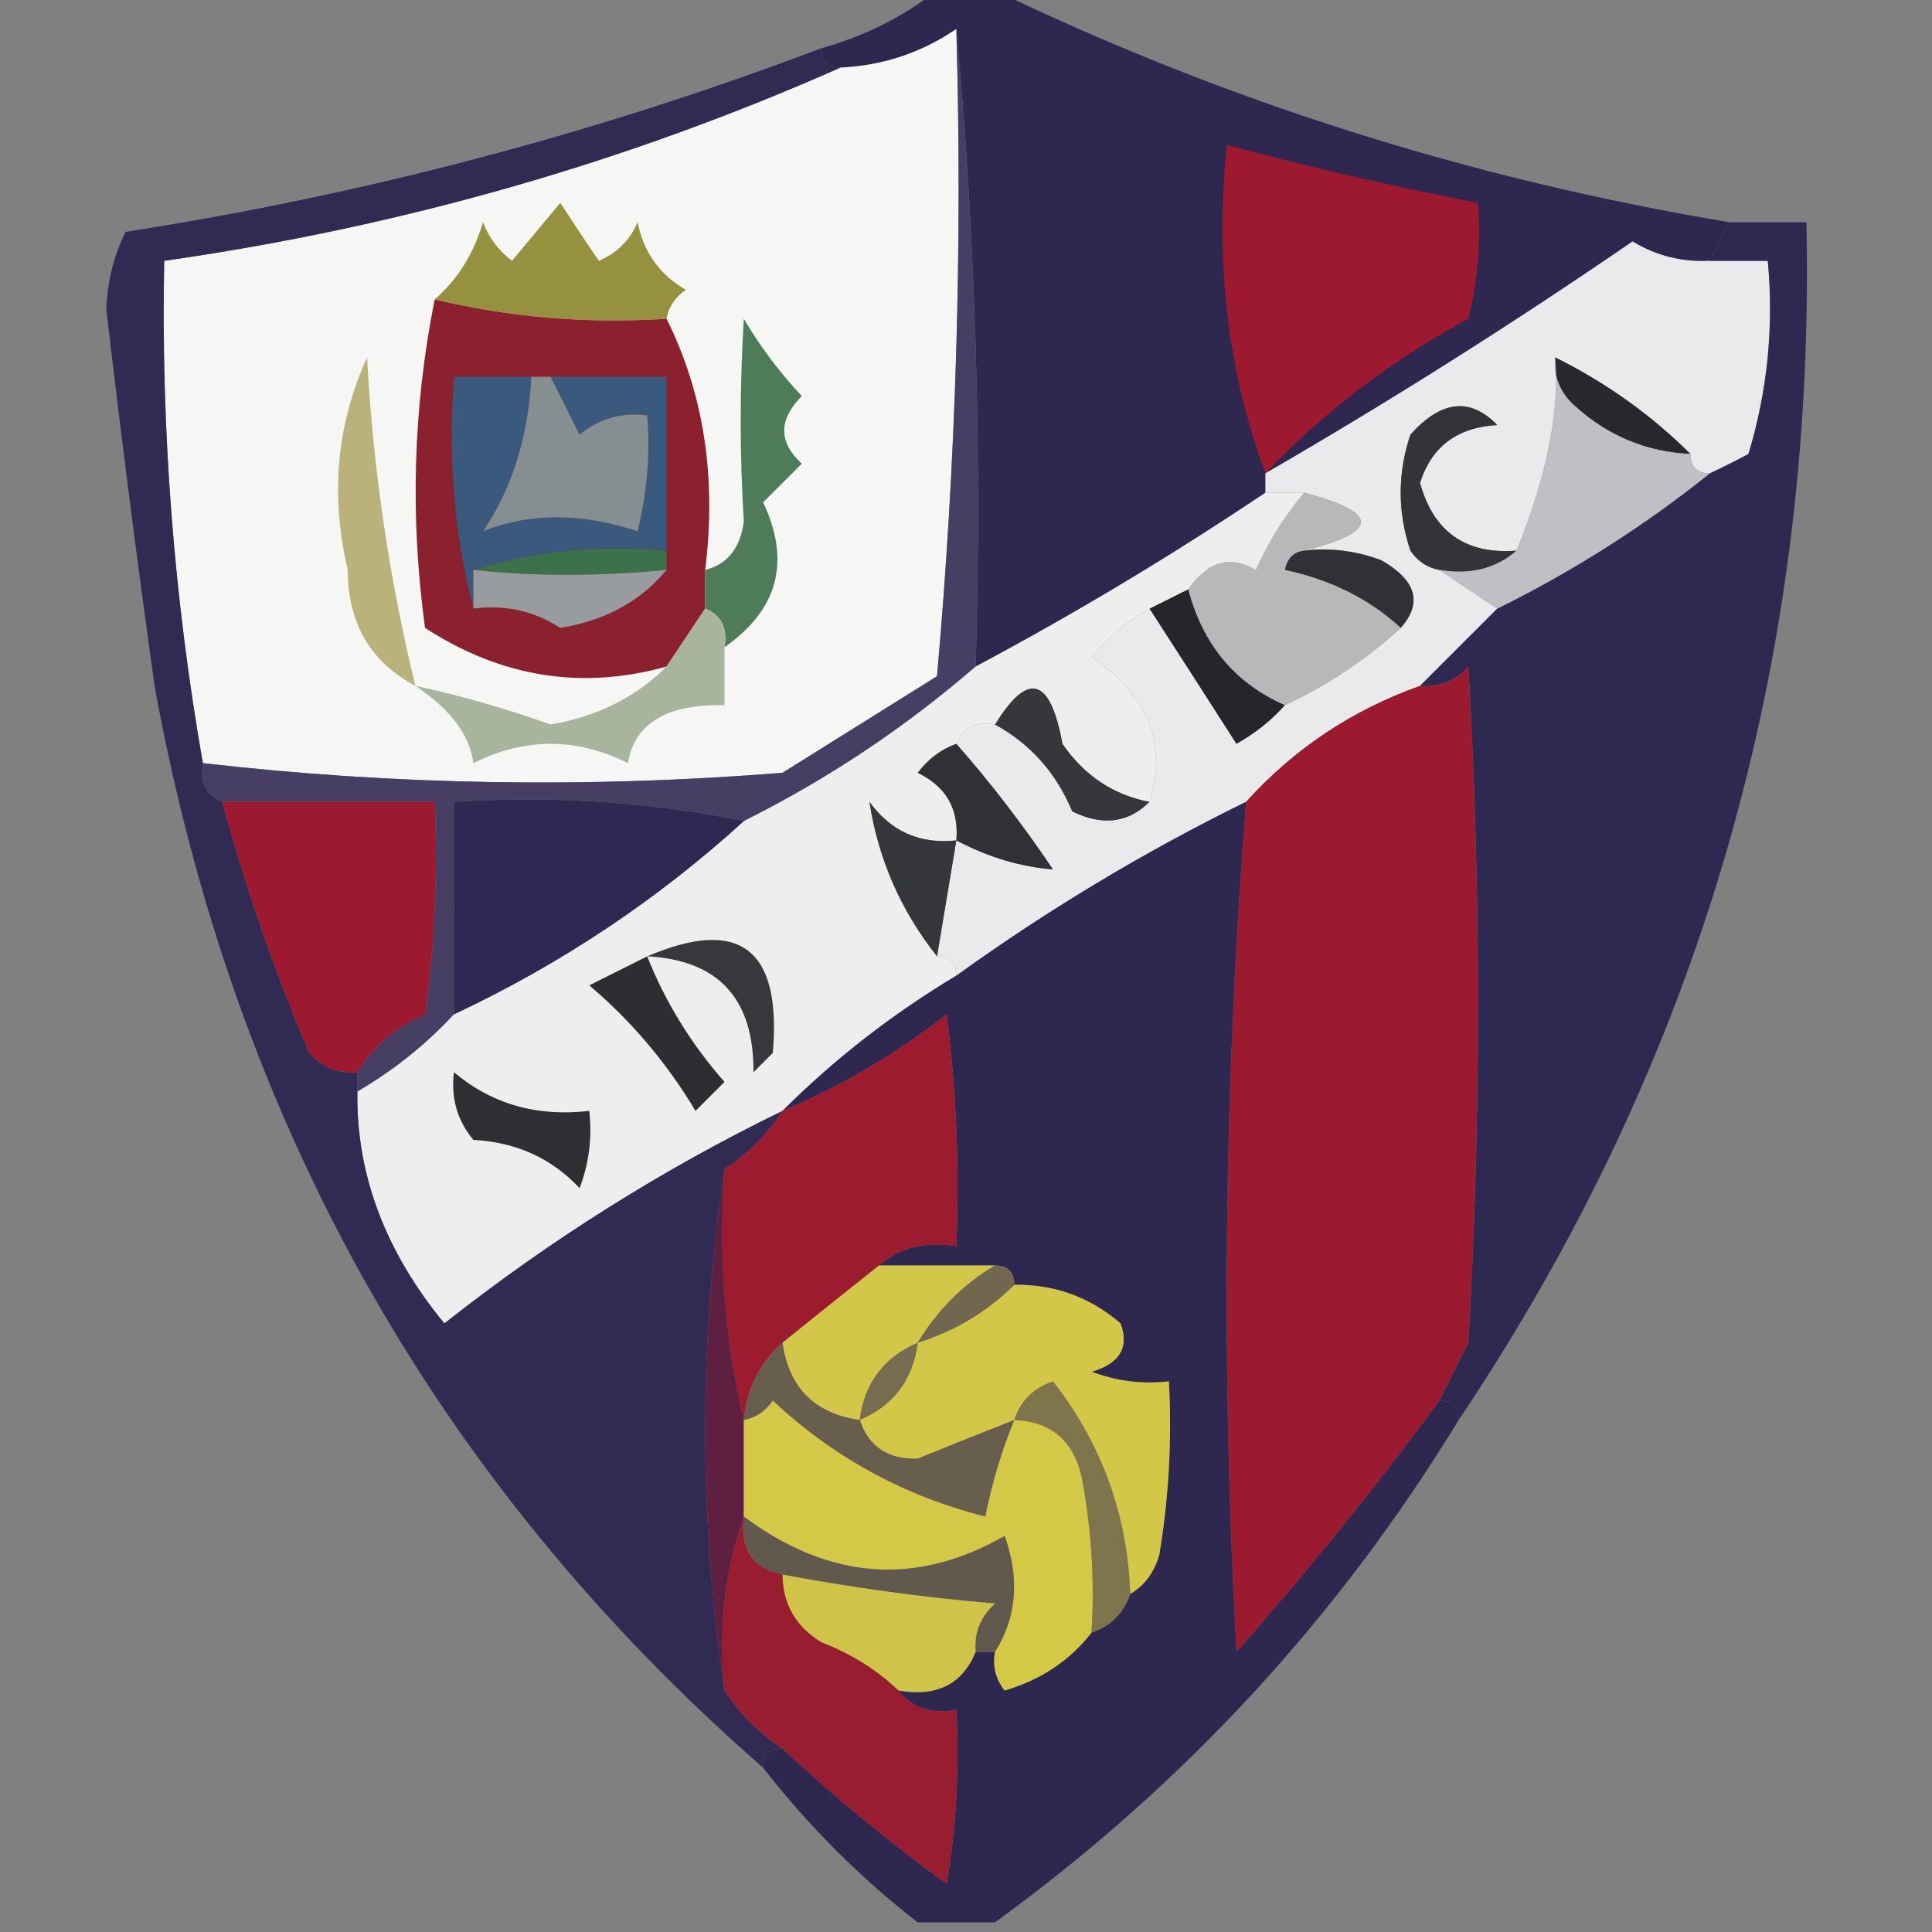 <?xml version="1.0" encoding="UTF-8"?>
<!DOCTYPE svg PUBLIC "-//W3C//DTD SVG 1.1//EN" "http://www.w3.org/Graphics/SVG/1.1/DTD/svg11.dtd">
<svg xmlns="http://www.w3.org/2000/svg" version="1.1" width="100px" height="100px" style="shape-rendering:geometricPrecision; text-rendering:geometricPrecision; image-rendering:optimizeQuality; fill-rule:evenodd; clip-rule:evenodd" xmlns:xlink="http://www.w3.org/1999/xlink">
<rect width="100%" height="100%" fill="#808080" stroke="none"/>
<g><path style="opacity:0.975" fill="#2c2650" d="M 48.5,-0.5 C 49.5,-0.5 50.5,-0.5 51.5,-0.5C 63.503,5.277 76.17,9.277 89.5,11.5C 89.167,12.167 88.833,12.833 88.5,13.5C 87.07,13.579 85.736,13.246 84.5,12.5C 78.279,16.771 71.946,20.771 65.5,24.5C 65.5,24.833 65.5,25.167 65.5,25.5C 60.638,28.763 55.638,31.763 50.5,34.5C 50.828,23.321 50.495,12.321 49.5,1.5C 47.703,2.73 45.703,3.396 43.5,3.5C 42.833,3.5 42.5,3.167 42.5,2.5C 44.75,1.87 46.75,0.87 48.5,-0.5 Z"/></g>
<g><path style="opacity:1" fill="#f6f6f4" d="M 49.5,1.5 C 49.821,12.748 49.487,23.915 48.5,35C 45.833,36.667 43.167,38.333 40.5,40C 30.423,40.807 20.423,40.64 10.5,39.5C 8.994,30.907 8.327,22.24 8.5,13.5C 20.729,11.752 32.396,8.419 43.5,3.5C 45.703,3.396 47.703,2.73 49.5,1.5 Z"/></g>
<g><path style="opacity:1" fill="#9c192f" d="M 65.5,24.5 C 63.55,19.265 62.883,13.598 63.5,7.5C 67.793,8.656 72.126,9.656 76.5,10.5C 76.662,12.527 76.496,14.527 76,16.5C 72.031,18.647 68.531,21.313 65.5,24.5 Z"/></g>
<g><path style="opacity:1" fill="#eaeaec" d="M 88.5,13.5 C 89.5,13.5 90.5,13.5 91.5,13.5C 91.82,16.898 91.487,20.232 90.5,23.5C 89.817,23.863 89.15,24.196 88.5,24.5C 87.833,24.5 87.5,24.167 87.5,23.5C 85.469,21.478 83.135,19.811 80.5,18.5C 80.734,21.291 80.068,24.624 78.5,28.5C 75.873,28.707 74.207,27.54 73.5,25C 74.093,23.118 75.427,22.118 77.5,22C 76.093,20.548 74.593,20.715 73,22.5C 72.333,24.5 72.333,26.5 73,28.5C 73.383,29.056 73.883,29.389 74.5,29.5C 75.5,30.167 76.5,30.833 77.5,31.5C 76.167,32.833 74.833,34.167 73.5,35.5C 69.975,36.759 66.975,38.759 64.5,41.5C 59.255,44.075 54.255,47.075 49.5,50.5C 49.5,49.833 49.167,49.5 48.5,49.5C 48.833,47.5 49.167,45.5 49.5,43.5C 51.144,44.366 52.811,44.866 54.5,45C 52.934,42.674 51.268,40.508 49.5,38.5C 49.842,37.662 50.508,37.328 51.5,37.5C 53.339,38.508 54.672,40.008 55.5,42C 57.066,42.765 58.399,42.598 59.5,41.5C 60.431,38.488 59.431,35.988 56.5,34C 57.373,32.955 58.373,32.122 59.5,31.5C 60.989,33.805 62.489,36.138 64,38.5C 64.995,37.934 65.828,37.267 66.5,36.5C 68.715,35.468 70.715,34.134 72.5,32.5C 73.645,31.207 73.311,30.041 71.5,29C 70.207,28.51 68.873,28.343 67.5,28.5C 71.418,27.525 71.418,26.525 67.5,25.5C 66.833,25.5 66.167,25.5 65.5,25.5C 65.5,25.167 65.5,24.833 65.5,24.5C 71.946,20.771 78.279,16.771 84.5,12.5C 85.736,13.246 87.07,13.579 88.5,13.5 Z"/></g>
<g><path style="opacity:1" fill="#96913e" d="M 34.5,16.5 C 30.4,16.763 26.4,16.43 22.5,15.5C 23.687,14.466 24.52,13.133 25,11.5C 25.308,12.308 25.808,12.975 26.5,13.5C 27.333,12.5 28.167,11.5 29,10.5C 29.787,11.711 30.454,12.711 31,13.5C 31.945,13.095 32.612,12.428 33,11.5C 33.318,13.061 34.151,14.228 35.5,15C 34.944,15.383 34.611,15.883 34.5,16.5 Z"/></g>
<g><path style="opacity:1" fill="#28292d" d="M 80.5,18.5 C 83.135,19.811 85.469,21.478 87.5,23.5C 85.217,23.392 83.217,22.559 81.5,21C 80.748,20.329 80.414,19.496 80.5,18.5 Z"/></g>
<g><path style="opacity:1" fill="#8b212f" d="M 22.5,15.5 C 26.4,16.43 30.4,16.763 34.5,16.5C 36.43,20.373 37.097,24.706 36.5,29.5C 36.5,30.167 36.5,30.833 36.5,31.5C 35.833,32.5 35.167,33.5 34.5,34.5C 30.106,35.724 25.939,35.057 22,32.5C 21.215,26.751 21.382,21.084 22.5,15.5 Z"/></g>
<g><path style="opacity:0.945" fill="#29244f" d="M 89.5,11.5 C 90.833,11.5 92.167,11.5 93.5,11.5C 93.993,34.22 87.993,54.886 75.5,73.5C 75.5,72.833 75.167,72.5 74.5,72.5C 74.987,71.527 75.487,70.527 76,69.5C 76.667,57.833 76.667,46.167 76,34.5C 75.329,35.252 74.496,35.586 73.5,35.5C 74.833,34.167 76.167,32.833 77.5,31.5C 81.439,29.554 85.106,27.221 88.5,24.5C 89.15,24.196 89.817,23.863 90.5,23.5C 91.487,20.232 91.82,16.898 91.5,13.5C 90.5,13.5 89.5,13.5 88.5,13.5C 88.833,12.833 89.167,12.167 89.5,11.5 Z"/></g>
<g><path style="opacity:1" fill="#b9b27a" d="M 21.5,35.5 C 19.172,34.264 18.006,32.264 18,29.5C 17.087,25.638 17.42,21.972 19,18.5C 19.309,24.266 20.142,29.933 21.5,35.5 Z"/></g>
<g><path style="opacity:1" fill="#395a7c" d="M 27.5,19.5 C 27.343,22.603 26.509,25.27 25,27.5C 27.401,26.534 30.067,26.534 33,27.5C 33.495,25.527 33.662,23.527 33.5,21.5C 32.178,21.33 31.011,21.663 30,22.5C 29.487,21.473 28.987,20.473 28.5,19.5C 30.5,19.5 32.5,19.5 34.5,19.5C 34.5,22.5 34.5,25.5 34.5,28.5C 30.958,28.187 27.625,28.521 24.5,29.5C 24.5,30.167 24.5,30.833 24.5,31.5C 23.517,27.702 23.183,23.702 23.5,19.5C 24.833,19.5 26.167,19.5 27.5,19.5 Z"/></g>
<g><path style="opacity:1" fill="#858e90" d="M 27.5,19.5 C 27.833,19.5 28.167,19.5 28.5,19.5C 28.987,20.473 29.487,21.473 30,22.5C 31.011,21.663 32.178,21.33 33.5,21.5C 33.662,23.527 33.495,25.527 33,27.5C 30.067,26.534 27.401,26.534 25,27.5C 26.509,25.27 27.343,22.603 27.5,19.5 Z"/></g>
<g><path style="opacity:1" fill="#333437" d="M 78.5,28.5 C 77.432,29.434 76.099,29.768 74.5,29.5C 73.883,29.389 73.383,29.056 73,28.5C 72.333,26.5 72.333,24.5 73,22.5C 74.593,20.715 76.093,20.548 77.5,22C 75.427,22.118 74.093,23.118 73.5,25C 74.207,27.54 75.873,28.707 78.5,28.5 Z"/></g>
<g><path style="opacity:1" fill="#c0c0c4" d="M 80.5,18.5 C 80.414,19.496 80.748,20.329 81.5,21C 83.217,22.559 85.217,23.392 87.5,23.5C 87.5,24.167 87.833,24.5 88.5,24.5C 85.106,27.221 81.439,29.554 77.5,31.5C 76.5,30.833 75.5,30.167 74.5,29.5C 76.099,29.768 77.432,29.434 78.5,28.5C 80.068,24.624 80.734,21.291 80.5,18.5 Z"/></g>
<g><path style="opacity:1" fill="#3c7249" d="M 24.5,29.5 C 27.625,28.521 30.958,28.187 34.5,28.5C 34.5,28.833 34.5,29.167 34.5,29.5C 30.989,29.837 27.656,29.837 24.5,29.5 Z"/></g>
<g><path style="opacity:1" fill="#4e7b58" d="M 37.5,33.5 C 37.672,32.508 37.338,31.842 36.5,31.5C 36.5,30.833 36.5,30.167 36.5,29.5C 37.649,29.209 38.316,28.376 38.5,27C 38.285,23.559 38.285,20.059 38.5,16.5C 39.354,17.948 40.354,19.281 41.5,20.5C 40.289,21.72 40.289,22.887 41.5,24C 40.833,24.667 40.167,25.333 39.5,26C 40.943,29.061 40.276,31.561 37.5,33.5 Z"/></g>
<g><path style="opacity:1" fill="#303134" d="M 67.5,28.5 C 68.873,28.343 70.207,28.51 71.5,29C 73.311,30.041 73.645,31.207 72.5,32.5C 70.884,31.011 68.884,30.011 66.5,29.5C 66.624,28.893 66.957,28.56 67.5,28.5 Z"/></g>
<g><path style="opacity:1" fill="#989c9e" d="M 24.5,29.5 C 27.656,29.837 30.989,29.837 34.5,29.5C 33.159,31.12 31.326,32.12 29,32.5C 27.644,31.62 26.144,31.287 24.5,31.5C 24.5,30.833 24.5,30.167 24.5,29.5 Z"/></g>
<g><path style="opacity:1" fill="#b7b8b9" d="M 67.5,25.5 C 71.418,26.525 71.418,27.525 67.5,28.5C 66.957,28.56 66.624,28.893 66.5,29.5C 68.884,30.011 70.884,31.011 72.5,32.5C 70.715,34.134 68.715,35.468 66.5,36.5C 63.914,35.361 62.247,33.361 61.5,30.5C 62.52,29.046 63.687,28.713 65,29.5C 65.662,28.016 66.496,26.683 67.5,25.5 Z"/></g>
<g><path style="opacity:1" fill="#25262a" d="M 61.5,30.5 C 62.247,33.361 63.914,35.361 66.5,36.5C 65.828,37.267 64.995,37.934 64,38.5C 62.489,36.138 60.989,33.805 59.5,31.5C 60.167,31.167 60.833,30.833 61.5,30.5 Z"/></g>
<g><path style="opacity:1" fill="#9b1a2f" d="M 74.5,72.5 C 71.243,76.934 67.743,81.268 64,85.5C 63.185,70.759 63.351,56.092 64.5,41.5C 66.975,38.759 69.975,36.759 73.5,35.5C 74.496,35.586 75.329,35.252 76,34.5C 76.667,46.167 76.667,57.833 76,69.5C 75.487,70.527 74.987,71.527 74.5,72.5 Z"/></g>
<g><path style="opacity:1" fill="#a8b49c" d="M 36.5,31.5 C 37.338,31.842 37.672,32.508 37.5,33.5C 37.5,34.5 37.5,35.5 37.5,36.5C 34.517,36.433 32.85,37.433 32.5,39.5C 29.833,38.167 27.167,38.167 24.5,39.5C 24.323,38.053 23.323,36.719 21.5,35.5C 23.865,36.008 26.199,36.675 28.5,37.5C 30.919,37.086 32.919,36.086 34.5,34.5C 35.167,33.5 35.833,32.5 36.5,31.5 Z"/></g>
<g><path style="opacity:1" fill="#37373b" d="M 59.5,41.5 C 58.399,42.598 57.066,42.765 55.5,42C 54.672,40.008 53.339,38.508 51.5,37.5C 53.205,34.713 54.372,35.047 55,38.5C 56.129,40.141 57.629,41.141 59.5,41.5 Z"/></g>
<g><path style="opacity:1" fill="#473e63" d="M 49.5,1.5 C 50.495,12.321 50.828,23.321 50.5,34.5C 46.852,37.66 42.852,40.327 38.5,42.5C 33.695,41.513 28.695,41.179 23.5,41.5C 23.5,45.167 23.5,48.833 23.5,52.5C 22.055,54.063 20.389,55.396 18.5,56.5C 18.5,56.167 18.5,55.833 18.5,55.5C 19.315,54.163 20.482,53.163 22,52.5C 22.499,48.848 22.665,45.182 22.5,41.5C 18.833,41.5 15.167,41.5 11.5,41.5C 10.662,41.158 10.328,40.492 10.5,39.5C 20.423,40.64 30.423,40.807 40.5,40C 43.167,38.333 45.833,36.667 48.5,35C 49.487,23.915 49.821,12.748 49.5,1.5 Z"/></g>
<g><path style="opacity:1" fill="#eeeeef" d="M 65.5,25.5 C 66.167,25.5 66.833,25.5 67.5,25.5C 66.496,26.683 65.662,28.016 65,29.5C 63.687,28.713 62.52,29.046 61.5,30.5C 60.833,30.833 60.167,31.167 59.5,31.5C 58.373,32.122 57.373,32.955 56.5,34C 59.431,35.988 60.431,38.488 59.5,41.5C 57.629,41.141 56.129,40.141 55,38.5C 54.372,35.047 53.205,34.713 51.5,37.5C 50.508,37.328 49.842,37.662 49.5,38.5C 48.711,38.783 48.044,39.283 47.5,40C 48.973,40.71 49.64,41.876 49.5,43.5C 47.61,43.703 46.11,43.037 45,41.5C 45.457,44.463 46.623,47.13 48.5,49.5C 49.167,49.5 49.5,49.833 49.5,50.5C 46.19,52.482 43.19,54.815 40.5,57.5C 34.302,60.52 28.468,64.186 23,68.5C 19.929,64.762 18.429,60.762 18.5,56.5C 20.389,55.396 22.055,54.063 23.5,52.5C 29.024,49.908 34.024,46.575 38.5,42.5C 42.852,40.327 46.852,37.66 50.5,34.5C 55.638,31.763 60.638,28.763 65.5,25.5 Z"/></g>
<g><path style="opacity:1" fill="#303135" d="M 49.5,38.5 C 51.268,40.508 52.934,42.674 54.5,45C 52.811,44.866 51.144,44.366 49.5,43.5C 49.64,41.876 48.973,40.71 47.5,40C 48.044,39.283 48.711,38.783 49.5,38.5 Z"/></g>
<g><path style="opacity:1" fill="#2e2852" d="M 38.5,42.5 C 34.024,46.575 29.024,49.908 23.5,52.5C 23.5,48.833 23.5,45.167 23.5,41.5C 28.695,41.179 33.695,41.513 38.5,42.5 Z"/></g>
<g><path style="opacity:1" fill="#9c192f" d="M 11.5,41.5 C 15.167,41.5 18.833,41.5 22.5,41.5C 22.665,45.182 22.499,48.848 22,52.5C 20.482,53.163 19.315,54.163 18.5,55.5C 17.504,55.586 16.671,55.252 16,54.5C 14.197,50.256 12.697,45.922 11.5,41.5 Z"/></g>
<g><path style="opacity:0.982" fill="#2d264f" d="M 64.5,41.5 C 63.351,56.092 63.185,70.759 64,85.5C 67.743,81.268 71.243,76.934 74.5,72.5C 75.167,72.5 75.5,72.833 75.5,73.5C 69.249,83.752 61.249,92.419 51.5,99.5C 50.167,99.5 48.833,99.5 47.5,99.5C 44.527,97.194 41.861,94.527 39.5,91.5C 39.5,90.833 39.833,90.5 40.5,90.5C 43.169,92.999 46.002,95.332 49,97.5C 49.498,94.518 49.665,91.518 49.5,88.5C 48.209,88.737 47.209,88.404 46.5,87.5C 48.483,87.843 49.817,87.177 50.5,85.5C 50.833,85.5 51.167,85.5 51.5,85.5C 51.369,86.239 51.536,86.906 52,87.5C 53.878,86.947 55.378,85.947 56.5,84.5C 57.5,84.167 58.167,83.5 58.5,82.5C 59.222,82.082 59.722,81.416 60,80.5C 60.498,77.518 60.665,74.518 60.5,71.5C 59.127,71.657 57.793,71.49 56.5,71C 57.956,70.577 58.456,69.744 58,68.5C 56.416,67.139 54.582,66.472 52.5,66.5C 52.5,65.833 52.167,65.5 51.5,65.5C 49.5,65.5 47.5,65.5 45.5,65.5C 46.568,64.566 47.901,64.232 49.5,64.5C 49.666,60.486 49.499,56.486 49,52.5C 46.358,54.568 43.525,56.235 40.5,57.5C 43.19,54.815 46.19,52.482 49.5,50.5C 54.255,47.075 59.255,44.075 64.5,41.5 Z"/></g>
<g><path style="opacity:1" fill="#36373a" d="M 49.5,43.5 C 49.167,45.5 48.833,47.5 48.5,49.5C 46.623,47.13 45.457,44.463 45,41.5C 46.11,43.037 47.61,43.703 49.5,43.5 Z"/></g>
<g><path style="opacity:1" fill="#37383c" d="M 33.5,49.5 C 38.299,47.45 40.465,49.117 40,54.5C 39.667,54.833 39.333,55.167 39,55.5C 39.026,51.695 37.192,49.695 33.5,49.5 Z"/></g>
<g><path style="opacity:1" fill="#2d2e32" d="M 33.5,49.5 C 34.435,51.861 35.768,54.028 37.5,56C 37,56.5 36.5,57 36,57.5C 34.513,55.015 32.679,52.848 30.5,51C 31.527,50.487 32.527,49.987 33.5,49.5 Z"/></g>
<g><path style="opacity:1" fill="#9c1b2f" d="M 45.5,65.5 C 43.858,66.803 42.191,68.136 40.5,69.5C 39.326,70.514 38.66,71.847 38.5,73.5C 37.515,69.366 37.182,65.032 37.5,60.5C 38.694,59.728 39.694,58.728 40.5,57.5C 43.525,56.235 46.358,54.568 49,52.5C 49.499,56.486 49.666,60.486 49.5,64.5C 47.901,64.232 46.568,64.566 45.5,65.5 Z"/></g>
<g><path style="opacity:1" fill="#2f2f33" d="M 23.5,55.5 C 25.456,57.148 27.789,57.815 30.5,57.5C 30.657,58.873 30.49,60.207 30,61.5C 28.56,59.954 26.727,59.121 24.5,59C 23.663,57.989 23.33,56.822 23.5,55.5 Z"/></g>
<g><path style="opacity:0.966" fill="#2f2953" d="M 42.5,2.5 C 42.5,3.167 42.833,3.5 43.5,3.5C 32.396,8.419 20.729,11.752 8.5,13.5C 8.327,22.24 8.994,30.907 10.5,39.5C 10.328,40.492 10.662,41.158 11.5,41.5C 12.697,45.922 14.197,50.256 16,54.5C 16.671,55.252 17.504,55.586 18.5,55.5C 18.5,55.833 18.5,56.167 18.5,56.5C 18.429,60.762 19.929,64.762 23,68.5C 28.468,64.186 34.302,60.52 40.5,57.5C 39.694,58.728 38.694,59.728 37.5,60.5C 36.167,69.5 36.167,78.5 37.5,87.5C 38.306,88.728 39.306,89.728 40.5,90.5C 39.833,90.5 39.5,90.833 39.5,91.5C 22.6,76.728 12.1,58.061 8,35.5C 7.094,29.009 6.26,22.509 5.5,16C 5.559,14.564 5.892,13.231 6.5,12C 18.854,10.078 30.854,6.912 42.5,2.5 Z"/></g>
<g><path style="opacity:1" fill="#5f1f40" d="M 37.5,60.5 C 37.182,65.032 37.515,69.366 38.5,73.5C 38.5,75.167 38.5,76.833 38.5,78.5C 37.523,81.287 37.19,84.287 37.5,87.5C 36.167,78.5 36.167,69.5 37.5,60.5 Z"/></g>
<g><path style="opacity:1" fill="#d3c747" d="M 52.5,66.5 C 54.582,66.472 56.416,67.139 58,68.5C 58.456,69.744 57.956,70.577 56.5,71C 57.793,71.49 59.127,71.657 60.5,71.5C 60.665,74.518 60.498,77.518 60,80.5C 59.722,81.416 59.222,82.082 58.5,82.5C 58.354,78.393 57.02,74.727 54.5,71.5C 53.478,71.856 52.811,72.522 52.5,73.5C 50.844,74.147 49.177,74.813 47.5,75.5C 45.962,75.547 44.962,74.88 44.5,73.5C 46.262,72.738 47.262,71.404 47.5,69.5C 49.434,68.89 51.101,67.89 52.5,66.5 Z"/></g>
<g><path style="opacity:1" fill="#d2c748" d="M 45.5,65.5 C 47.5,65.5 49.5,65.5 51.5,65.5C 49.861,66.472 48.527,67.806 47.5,69.5C 45.738,70.262 44.738,71.596 44.5,73.5C 42.167,73.167 40.833,71.833 40.5,69.5C 42.191,68.136 43.858,66.803 45.5,65.5 Z"/></g>
<g><path style="opacity:1" fill="#71674e" d="M 51.5,65.5 C 52.167,65.5 52.5,65.833 52.5,66.5C 51.101,67.89 49.434,68.89 47.5,69.5C 48.527,67.806 49.861,66.472 51.5,65.5 Z"/></g>
<g><path style="opacity:1" fill="#786c50" d="M 47.5,69.5 C 47.262,71.404 46.262,72.738 44.5,73.5C 44.738,71.596 45.738,70.262 47.5,69.5 Z"/></g>
<g><path style="opacity:1" fill="#685e4e" d="M 40.5,69.5 C 40.833,71.833 42.167,73.167 44.5,73.5C 44.962,74.88 45.962,75.547 47.5,75.5C 49.177,74.813 50.844,74.147 52.5,73.5C 51.852,75.086 51.352,76.752 51,78.5C 46.807,77.438 43.141,75.438 40,72.5C 39.617,73.056 39.117,73.389 38.5,73.5C 38.66,71.847 39.326,70.514 40.5,69.5 Z"/></g>
<g><path style="opacity:1" fill="#d4c847" d="M 52.5,73.5 C 54.411,73.574 55.578,74.574 56,76.5C 56.497,79.146 56.664,81.813 56.5,84.5C 55.378,85.947 53.878,86.947 52,87.5C 51.536,86.906 51.369,86.239 51.5,85.5C 52.623,83.712 52.789,81.712 52,79.5C 47.425,82.122 42.925,81.789 38.5,78.5C 38.5,76.833 38.5,75.167 38.5,73.5C 39.117,73.389 39.617,73.056 40,72.5C 43.141,75.438 46.807,77.438 51,78.5C 51.352,76.752 51.852,75.086 52.5,73.5 Z"/></g>
<g><path style="opacity:1" fill="#61584e" d="M 38.5,78.5 C 42.925,81.789 47.425,82.122 52,79.5C 52.789,81.712 52.623,83.712 51.5,85.5C 51.167,85.5 50.833,85.5 50.5,85.5C 50.414,84.504 50.748,83.671 51.5,83C 47.786,82.68 44.119,82.18 40.5,81.5C 38.952,81.179 38.285,80.179 38.5,78.5 Z"/></g>
<g><path style="opacity:1" fill="#cfc348" d="M 40.5,81.5 C 44.119,82.18 47.786,82.68 51.5,83C 50.748,83.671 50.414,84.504 50.5,85.5C 49.817,87.177 48.483,87.843 46.5,87.5C 45.4,86.442 44.066,85.608 42.5,85C 41.177,84.184 40.511,83.017 40.5,81.5 Z"/></g>
<g><path style="opacity:1" fill="#7e754d" d="M 58.5,82.5 C 58.167,83.5 57.5,84.167 56.5,84.5C 56.664,81.813 56.497,79.146 56,76.5C 55.578,74.574 54.411,73.574 52.5,73.5C 52.811,72.522 53.478,71.856 54.5,71.5C 57.02,74.727 58.354,78.393 58.5,82.5 Z"/></g>
<g><path style="opacity:1" fill="#991d30" d="M 38.5,78.5 C 38.285,80.179 38.952,81.179 40.5,81.5C 40.511,83.017 41.177,84.184 42.5,85C 44.066,85.608 45.4,86.442 46.5,87.5C 47.209,88.404 48.209,88.737 49.5,88.5C 49.665,91.518 49.498,94.518 49,97.5C 46.002,95.332 43.169,92.999 40.5,90.5C 39.306,89.728 38.306,88.728 37.5,87.5C 37.19,84.287 37.523,81.287 38.5,78.5 Z"/></g>
</svg>
